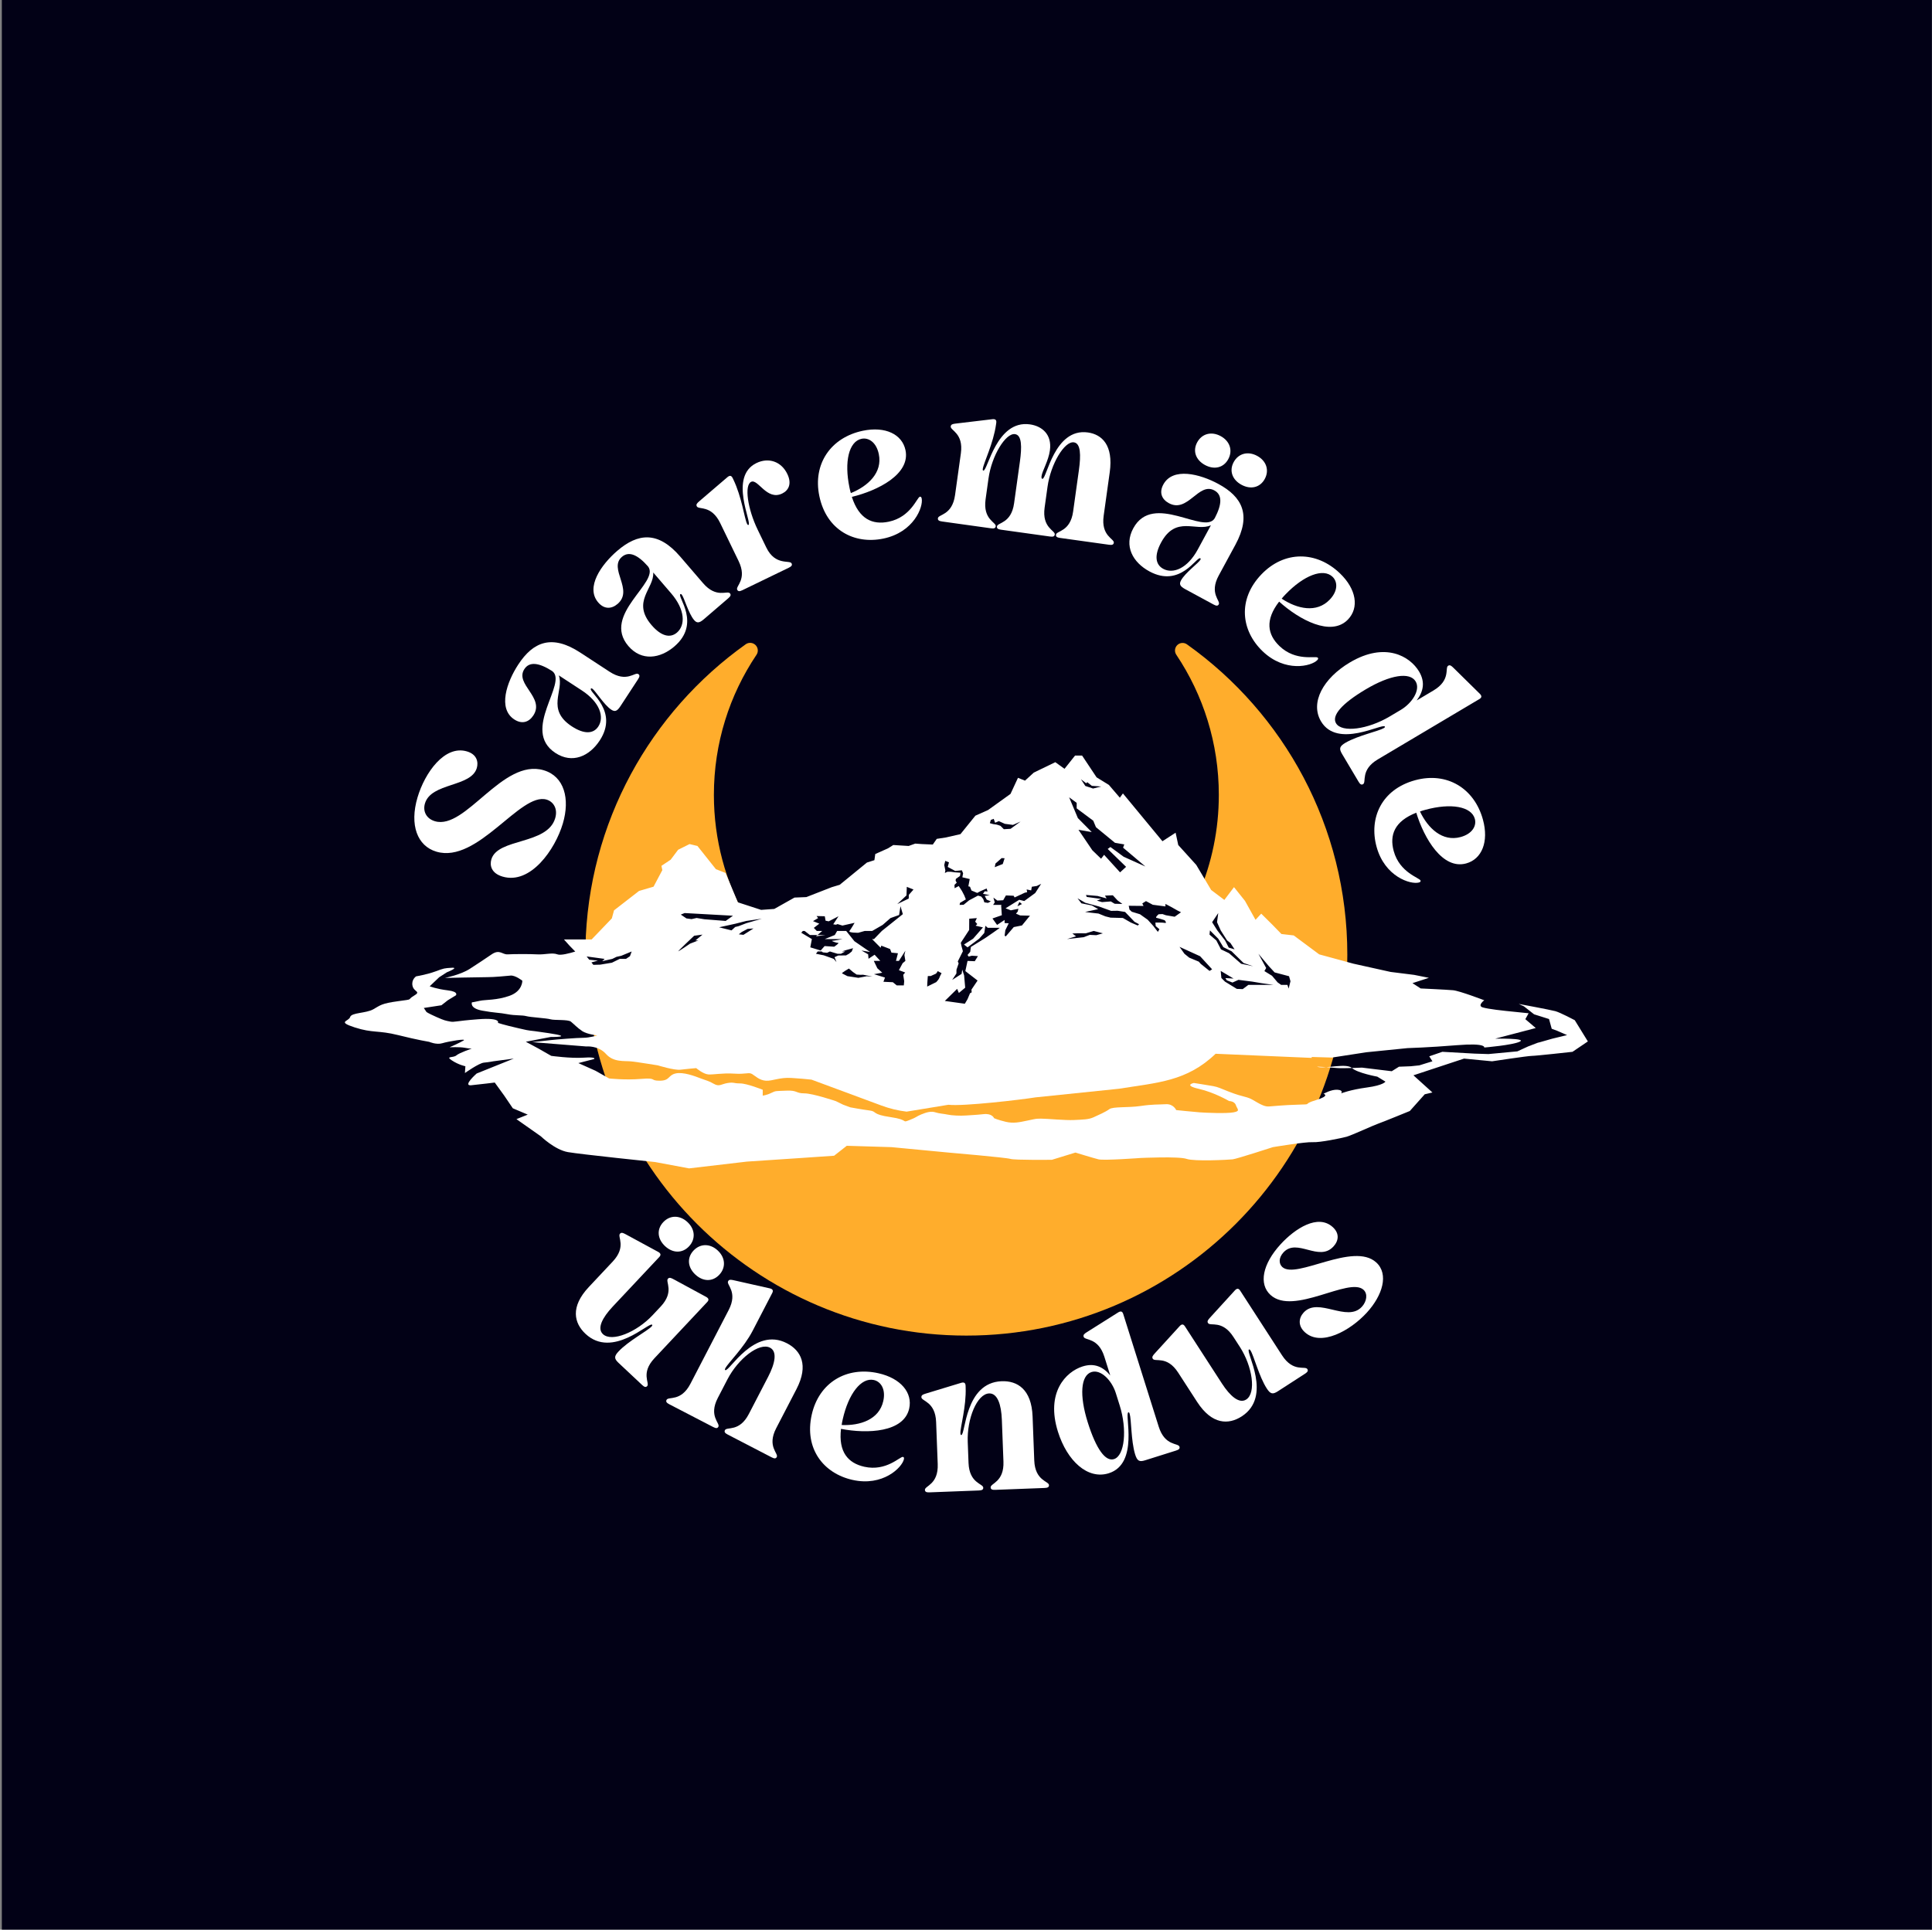 <svg xmlns="http://www.w3.org/2000/svg" xmlns:xlink="http://www.w3.org/1999/xlink" xmlns:serif="http://www.serif.com/" width="100%" height="100%" viewBox="0 0 1001 1000" xml:space="preserve" style="fill-rule:evenodd;clip-rule:evenodd;stroke-linejoin:round;stroke-miterlimit:2;"><rect x="0" y="0" width="1001" height="1000" fill="#808080" stroke="none"/><rect id="saarem&#xE4;ede&#xFC;hendus" x="0.95" y="0" width="1000" height="1000" style="fill:#020116;"></rect><rect id="Saaremae_1" x="152.358" y="146.441" width="696.653" height="696.653" style="fill:none;"></rect><g><path d="M260.381,454.282c14.501,4.291 27.254,-14.038 31.242,-27.518c3.777,-12.765 0.784,-24.423 -9.938,-27.596c-21.344,-6.314 -40.42,31.134 -56.351,26.42c-4.391,-1.299 -6.374,-5.107 -5.165,-9.191c3.233,-10.927 23.909,-8.364 26.87,-18.372c0.906,-3.063 0.095,-7.08 -5.113,-8.62c-11.54,-3.415 -21.798,10.987 -25.605,23.854c-4.23,14.297 -0.118,25.176 9.787,28.107c21.446,6.345 43.49,-31.002 57.073,-26.984c3.472,1.027 5.954,4.65 4.473,9.654c-4.108,13.888 -29.777,10.181 -33.07,21.312c-0.937,3.166 -0.024,7.212 5.797,8.934Z" style="fill:#fff;fill-rule:nonzero;"></path><path d="M316.715,367.781c1.782,1.165 2.962,0.918 4.71,-1.756l9.149,-13.995c0.874,-1.337 1.015,-2.136 0.123,-2.719c-1.782,-1.165 -5.954,4.632 -14.869,-1.195l-15.153,-9.906c-14.798,-9.674 -24.479,-5.569 -32.171,6.198c-5.943,9.092 -10.694,22.781 -2.047,28.434c4.011,2.622 7.604,1.408 9.876,-2.068c6.119,-9.36 -9.775,-16.188 -4.647,-24.032c2.622,-4.011 7.531,-3.347 14.365,0.993c8.502,6.067 -16.354,30.661 1.741,42.49c8.737,5.71 17.591,1.702 22.952,-6.499c9.965,-15.243 -5.779,-25.026 -4.613,-26.809c0.116,-0.178 0.322,-0.298 0.768,-0.007c1.604,1.05 6.072,8.423 9.816,10.871Zm-27.188,-17.774l11.945,7.809c9.359,6.119 11.733,13.777 8.528,18.68c-2.506,3.833 -7.288,4.142 -13.707,-0.053c-13.549,-8.858 -3.889,-18.575 -6.766,-26.436Z" style="fill:#fff;fill-rule:nonzero;"></path><path d="M359.617,321.326c1.389,1.616 2.59,1.707 5.013,-0.376l12.683,-10.896c1.211,-1.041 1.569,-1.768 0.874,-2.577c-1.387,-1.615 -7.008,2.793 -13.948,-5.286l-11.798,-13.732c-11.52,-13.409 -21.962,-12.161 -32.625,-3.001c-8.239,7.08 -16.612,18.906 -9.88,26.742c3.123,3.635 6.912,3.468 10.062,0.762c8.482,-7.287 -4.884,-18.269 2.225,-24.376c3.635,-3.123 8.166,-1.118 13.521,4.952c6.478,8.194 -24.241,24.897 -10.153,41.296c6.801,7.916 16.422,6.531 23.854,0.146c13.813,-11.868 1.414,-25.646 3.03,-27.034c0.161,-0.139 0.392,-0.197 0.739,0.207c1.25,1.454 3.489,9.78 6.403,13.173Zm-21.167,-24.638l9.3,10.825c7.287,8.482 7.435,16.498 2.992,20.315c-3.474,2.984 -8.153,1.95 -13.15,-3.866c-10.549,-12.278 1.433,-18.923 0.858,-27.274Z" style="fill:#fff;fill-rule:nonzero;"></path><path d="M387.808,272.021c-0.191,0.093 -0.429,0.089 -0.754,-0.581c-1.393,-2.876 -2.73,-13.943 -7.094,-22.952l-0.372,-0.767c-0.65,-1.342 -1.506,-1.4 -2.613,-0.509l-14.638,12.533c-1.251,1.08 -1.783,1.692 -1.319,2.65c0.928,1.917 7.49,-0.906 12.132,8.679l9.517,19.649c4.642,9.584 -1.64,12.982 -0.712,14.899c0.465,0.959 1.275,0.921 2.713,0.225l23.961,-11.606c1.438,-0.697 1.97,-1.309 1.506,-2.267c-0.929,-1.917 -8.449,1.37 -13.091,-8.215l-4.457,-9.201c-5.246,-10.831 -7.044,-23.095 -3.402,-24.859c3.547,-1.717 8.115,9.915 16.071,6.061c3.355,-1.625 5.113,-5.079 2.652,-10.16c-3.157,-6.517 -9.751,-8.648 -15.981,-5.631c-14.473,7.01 -2.106,31.077 -4.119,32.052Z" style="fill:#fff;fill-rule:nonzero;"></path><path d="M477.536,258.315c-0.196,-0.938 -0.635,-0.955 -0.947,-0.89c-1.46,0.305 -4.65,10.547 -16.116,12.944c-8.444,1.766 -15.405,-1.348 -19.12,-12.866c13.569,-3.272 30.392,-11.795 27.799,-24.2c-1.722,-8.235 -10.448,-12.503 -22.124,-10.062c-16.47,3.443 -26.022,17.082 -22.513,33.865c3.684,17.617 18.099,25.157 33.214,21.997c15.741,-3.291 20.723,-16.41 19.807,-20.788Zm-36.701,-2.771c-0.3,-0.916 -0.497,-1.855 -0.714,-2.897c-2.79,-13.343 -0.313,-23.871 6.254,-25.244c3.649,-0.763 7.66,1.771 8.946,7.922c2.006,9.59 -5.557,16.611 -14.486,20.219Z" style="fill:#fff;fill-rule:nonzero;"></path><path d="M509.499,243.881c-0.211,-0.03 -0.407,-0.165 -0.304,-0.902c0.441,-3.165 5.483,-13.107 6.865,-23.022l0.118,-0.844c0.206,-1.477 -0.474,-2.002 -1.889,-1.877l-19.135,2.28c-1.641,0.201 -2.424,0.414 -2.571,1.469c-0.294,2.11 6.729,3.411 5.259,13.959l-3.014,21.623c-1.471,10.548 -8.582,9.879 -8.876,11.989c-0.147,1.054 0.547,1.473 2.129,1.694l25.315,3.529c1.582,0.221 2.364,0.007 2.512,-1.047c0.294,-2.11 -6.729,-3.411 -5.259,-13.959l1.5,-10.759c1.661,-11.919 8.896,-23.707 13.748,-23.03c3.586,0.5 3.592,6.63 2.519,14.33l-3,21.517c-1.471,10.548 -8.582,9.879 -8.875,11.988c-0.148,1.056 0.546,1.475 2.129,1.696l25.314,3.529c1.583,0.22 2.365,0.007 2.512,-1.049c0.294,-2.109 -6.729,-3.411 -5.258,-13.959l1.5,-10.758c1.661,-11.919 8.79,-23.721 13.642,-23.044c3.587,0.499 3.697,6.644 2.624,14.344l-2.999,21.517c-1.471,10.548 -8.582,9.879 -8.876,11.989c-0.147,1.055 0.547,1.474 2.129,1.695l25.315,3.528c1.582,0.221 2.365,0.008 2.512,-1.047c0.294,-2.11 -6.729,-3.412 -5.259,-13.959l3.147,-22.572c1.955,-14.029 -4.043,-19.596 -11.321,-20.611c-17.509,-2.441 -21.349,24.336 -23.564,24.027c-0.211,-0.03 -0.618,-0.194 -0.457,-1.354c0.397,-2.847 3.573,-7.889 4.338,-13.374c1.176,-8.438 -4.26,-12.637 -10.377,-13.49c-17.405,-2.426 -21.878,24.262 -24.093,23.954Z" style="fill:#fff;fill-rule:nonzero;"></path><path d="M620.28,229.225c-2.435,4.495 -0.731,9.173 4.044,11.761c4.775,2.588 9.625,1.462 12.061,-3.033c2.435,-4.494 0.833,-9.36 -3.943,-11.948c-4.775,-2.588 -9.727,-1.274 -12.162,3.22Zm18.914,10.251c-2.436,4.494 -0.732,9.173 4.044,11.76c4.775,2.588 9.625,1.461 12.06,-3.033c2.436,-4.494 0.833,-9.36 -3.942,-11.948c-4.775,-2.588 -9.726,-1.274 -12.162,3.221Zm-27.278,61.287c-1.015,1.873 -0.672,3.027 2.137,4.55l14.7,7.966c1.404,0.762 2.212,0.836 2.72,-0.101c1.014,-1.873 -5.107,-5.553 -0.033,-14.916l8.627,-15.917c8.423,-15.544 3.536,-24.854 -8.824,-31.552c-9.55,-5.176 -23.584,-8.784 -28.506,0.298c-2.284,4.214 -0.778,7.694 2.874,9.673c9.831,5.328 15.328,-11.074 23.568,-6.608c4.213,2.283 3.955,7.231 0.192,14.397c-5.347,8.973 -31.902,-13.775 -42.203,5.232c-4.972,9.175 -0.25,17.671 8.365,22.339c16.011,8.677 24.466,-7.818 26.338,-6.803c0.187,0.102 0.324,0.296 0.071,0.765c-0.914,1.685 -7.895,6.744 -10.026,10.677Zm15.476,-28.558l-6.799,12.547c-5.328,9.831 -12.766,12.826 -17.916,10.035c-4.026,-2.182 -4.727,-6.923 -1.074,-13.664c7.713,-14.232 18.192,-5.404 25.789,-8.918Z" style="fill:#fff;fill-rule:nonzero;"></path><path d="M682.518,342.094c0.663,-0.692 0.429,-1.064 0.198,-1.285c-1.076,-1.032 -11.328,2.124 -19.786,-5.982c-6.228,-5.969 -7.593,-13.472 -0.188,-23.044c10.367,9.345 26.904,18.409 35.673,9.259c5.821,-6.074 4.412,-15.685 -4.199,-23.938c-12.148,-11.643 -28.798,-11.817 -40.662,0.563c-12.453,12.994 -10.529,29.147 0.62,39.832c11.61,11.127 25.249,7.824 28.344,4.595Zm-18.453,-31.846c0.586,-0.766 1.249,-1.458 1.986,-2.227c9.432,-9.841 19.518,-13.746 24.362,-9.104c2.691,2.579 2.867,7.321 -1.48,11.857c-6.78,7.074 -16.846,4.802 -24.868,-0.526Z" style="fill:#fff;fill-rule:nonzero;"></path><path d="M697.194,384.87c-3.205,1.904 -3.502,3.072 -1.87,5.818l8.54,14.375c0.817,1.373 1.472,1.851 2.387,1.307c1.832,-1.088 -1.539,-7.385 7.617,-12.825l52.646,-31.278c1.282,-0.762 1.267,-1.621 0.285,-2.648l-13.731,-13.52c-1.182,-1.156 -1.838,-1.633 -2.753,-1.089c-1.831,1.087 1.539,7.385 -7.617,12.825l-8.698,5.168c3.399,-4.497 4.57,-9.405 1.252,-14.99c-4.678,-7.874 -17.558,-15.583 -35.869,-4.703c-13.734,8.16 -20.747,20.75 -14.927,30.547c8.486,14.283 31.905,0.74 33.048,2.663c0.108,0.183 0.126,0.42 -0.515,0.801c-2.747,1.633 -13.332,3.833 -19.795,7.549Zm-4.979,-10.048c-2.339,-3.937 2.801,-10.089 15.436,-17.596c12.635,-7.506 22.834,-9.106 25.825,-4.07c2.611,4.395 -1.857,11.261 -7.716,14.742l-5.769,3.427c-11.261,6.691 -24.784,8.532 -27.776,3.497Z" style="fill:#fff;fill-rule:nonzero;"></path><path d="M735.17,457.348c0.925,-0.252 0.916,-0.691 0.831,-0.999c-0.393,-1.438 -10.808,-4.003 -13.896,-15.304c-2.273,-8.321 0.414,-15.458 11.686,-19.862c4.088,13.345 13.612,29.622 25.838,26.282c8.116,-2.217 11.848,-11.186 8.705,-22.692c-4.435,-16.232 -18.627,-24.94 -35.167,-20.422c-17.362,4.744 -24.015,19.589 -19.946,34.485c4.238,15.512 17.635,19.691 21.949,18.512Zm0.545,-36.801c0.896,-0.356 1.821,-0.608 2.849,-0.889c13.149,-3.592 23.808,-1.757 25.575,4.715c0.983,3.596 -1.304,7.753 -7.365,9.409c-9.451,2.582 -16.918,-4.541 -21.059,-13.235Z" style="fill:#fff;fill-rule:nonzero;"></path></g><g><path d="M343.634,633.373c-3.498,3.727 -3.04,8.685 0.92,12.402c3.96,3.718 8.937,3.862 12.436,0.134c3.498,-3.727 3.186,-8.841 -0.775,-12.558c-3.96,-3.717 -9.083,-3.705 -12.581,0.022Zm15.685,14.722c-3.498,3.728 -3.04,8.686 0.92,12.403c3.961,3.717 8.938,3.861 12.436,0.134c3.499,-3.728 3.186,-8.841 -0.774,-12.559c-3.96,-3.717 -9.083,-3.705 -12.582,0.022Zm-21.461,38.427c0.156,0.146 0.238,0.37 -0.272,0.913c-2.187,2.33 -12.042,7.539 -17.071,12.897c-2.405,2.562 -2.367,3.767 -0.037,5.953l12.191,11.443c1.165,1.093 1.927,1.37 2.656,0.594c1.457,-1.553 -3.527,-6.669 3.762,-14.434l27.331,-29.12c1.02,-1.087 0.768,-1.908 -0.46,-2.622l-16.942,-9.183c-1.456,-0.782 -2.218,-1.06 -2.947,-0.283c-1.458,1.553 3.526,6.669 -3.762,14.434l-4.227,4.504c-8.236,8.775 -21.103,14.079 -25.684,9.779c-3.184,-2.988 -0.272,-8.58 5.049,-14.249l24.124,-25.702c1.02,-1.088 0.768,-1.909 -0.46,-2.623l-16.941,-9.182c-1.457,-0.783 -2.219,-1.06 -2.948,-0.284c-1.457,1.553 3.527,6.669 -3.762,14.434l-12.39,13.201c-9.693,10.328 -7.62,18.701 -1.718,24.24c13.977,13.119 32.878,-6.24 34.508,-4.71Z" style="fill:#fff;"></path><path d="M375.789,710.04c-0.19,-0.098 -0.33,-0.291 0.014,-0.952c1.471,-2.837 9.539,-10.529 14.148,-19.416l10.149,-19.57c0.686,-1.324 0.221,-2.045 -1.156,-2.398l-18.799,-4.232c-1.614,-0.357 -2.424,-0.417 -2.914,0.529c-0.981,1.89 5.207,5.459 0.304,14.913l-19.808,38.194c-4.904,9.454 -11.385,6.453 -12.365,8.344c-0.491,0.945 0.024,1.572 1.442,2.307l22.69,11.768c1.418,0.735 2.227,0.795 2.717,-0.151c0.981,-1.891 -5.206,-5.459 -0.303,-14.913l5.001,-9.643c5.54,-10.683 16.48,-19.286 22.058,-16.393c3.876,2.01 2.594,8.183 -0.985,15.085l-10.003,19.286c-4.902,9.454 -11.383,6.453 -12.364,8.344c-0.491,0.945 0.024,1.571 1.442,2.307l22.689,11.767c1.419,0.736 2.228,0.795 2.718,-0.15c0.981,-1.891 -5.207,-5.46 -0.303,-14.914l10.492,-20.231c6.521,-12.574 2.249,-20.068 -4.935,-23.794c-17.018,-8.825 -29.944,14.942 -31.929,13.913Z" style="fill:#fff;"></path><path d="M468.332,756.223c0.21,-0.935 -0.182,-1.132 -0.494,-1.202c-1.455,-0.327 -8.6,7.673 -20.03,5.105c-8.417,-1.89 -13.463,-7.609 -12.072,-19.63c13.705,2.642 32.547,1.854 35.325,-10.511c1.844,-8.209 -4.33,-15.709 -15.967,-18.323c-16.418,-3.688 -30.761,4.768 -34.52,21.498c-3.945,17.56 6.052,30.394 21.119,33.779c15.69,3.525 25.658,-6.352 26.639,-10.716Zm-32.256,-17.725c0.106,-0.959 0.316,-1.893 0.549,-2.933c2.988,-13.3 9.604,-21.856 16.15,-20.385c3.637,0.817 6.238,4.785 4.861,10.916c-2.148,9.559 -11.939,12.817 -21.56,12.402Z" style="fill:#fff;"></path><path d="M498.061,743.671c-0.213,0.009 -0.43,-0.089 -0.458,-0.834c-0.122,-3.193 3.095,-13.867 2.714,-23.87l-0.032,-0.851c-0.057,-1.49 -0.818,-1.888 -2.19,-1.516l-18.437,5.605c-1.58,0.487 -2.312,0.834 -2.272,1.898c0.081,2.129 7.223,2.177 7.629,12.818l0.831,21.817c0.405,10.642 -6.713,11.232 -6.632,13.361c0.04,1.064 0.798,1.355 2.394,1.294l25.541,-0.973c1.596,-0.06 2.329,-0.408 2.288,-1.472c-0.081,-2.128 -7.223,-2.176 -7.628,-12.819l-0.413,-10.854c-0.459,-12.026 4.805,-24.908 11.084,-25.148c4.364,-0.166 6.297,5.835 6.593,13.604l0.827,21.709c0.406,10.643 -6.713,11.233 -6.631,13.362c0.04,1.064 0.797,1.355 2.393,1.294l25.541,-0.973c1.597,-0.06 2.33,-0.408 2.289,-1.472c-0.081,-2.129 -7.223,-2.176 -7.628,-12.819l-0.868,-22.774c-0.539,-14.153 -7.954,-18.56 -16.042,-18.252c-19.156,0.729 -18.659,27.78 -20.893,27.865Z" style="fill:#fff;"></path><path d="M588.093,753.622c1.119,3.555 2.188,4.112 5.235,3.152l15.948,-5.022c1.524,-0.48 2.139,-1.009 1.819,-2.025c-0.64,-2.031 -7.541,-0.193 -10.741,-10.351l-18.394,-58.407c-0.448,-1.423 -1.287,-1.605 -2.512,-0.885l-16.305,10.271c-1.395,0.887 -2.01,1.415 -1.691,2.431c0.64,2.032 7.542,0.193 10.741,10.351l3.039,9.65c-3.598,-4.338 -8.108,-6.602 -14.305,-4.651c-8.736,2.752 -19.188,13.524 -12.79,33.84c4.799,15.237 15.449,24.947 26.318,21.523c15.847,-4.99 8.026,-30.887 10.159,-31.559c0.203,-0.064 0.438,-0.026 0.662,0.684c0.96,3.048 0.679,13.856 2.817,20.998Zm-10.922,2.546c-4.368,1.376 -9.179,-5.036 -13.593,-19.054c-4.415,-14.018 -3.637,-24.312 1.949,-26.072c4.876,-1.536 10.537,4.386 12.585,10.887l2.015,6.4c3.935,12.494 2.631,26.08 -2.956,27.839Z" style="fill:#fff;"></path><path d="M647.082,699.386c0.179,-0.116 0.415,-0.142 0.821,0.484c1.735,2.682 4.423,13.501 8.416,19.67c1.909,2.951 3.087,3.203 5.77,1.468l14.037,-9.084c1.341,-0.869 1.793,-1.542 1.215,-2.436c-1.158,-1.788 -7.321,1.82 -13.107,-7.12l-21.698,-33.529c-0.81,-1.252 -1.667,-1.204 -2.656,-0.184l-12.985,14.238c-1.109,1.226 -1.562,1.899 -0.983,2.793c1.157,1.788 7.321,-1.82 13.107,7.121l3.356,5.186c6.538,10.103 8.595,23.867 3.32,27.281c-3.666,2.372 -8.395,-1.799 -12.619,-8.326l-19.151,-29.594c-0.81,-1.252 -1.667,-1.204 -2.656,-0.184l-12.985,14.238c-1.11,1.226 -1.562,1.899 -0.983,2.793c1.157,1.788 7.321,-1.82 13.107,7.121l9.836,15.199c7.695,11.892 16.321,11.891 23.116,7.494c16.094,-10.414 1.845,-33.414 3.722,-34.629Z" style="fill:#fff;"></path><path d="M676.064,690.409c8.327,7.621 23.486,-0.739 32.114,-10.167c8.196,-8.956 11.477,-19.956 4.878,-25.996c-11.863,-10.856 -41.515,8.925 -48.665,2.382c-1.807,-1.653 -2.019,-4.735 0.57,-7.563c7.046,-7.699 18.394,5.14 25.943,-3.109c2.804,-3.064 3.089,-6.846 -0.368,-10.009c-7.699,-7.046 -19.638,0.795 -27.044,8.887c-9.419,10.292 -11.373,20.63 -5.245,26.238c11.942,10.928 40.736,-9.494 48.2,-2.663c2.357,2.157 1.627,6.109 -0.817,8.78c-7.693,8.406 -22.621,-5.254 -30.17,2.995c-2.66,2.907 -3.01,6.917 0.604,10.225Z" style="fill:#fff;"></path></g><path d="M390.573,482.55c23.275,36.205 63.913,60.207 110.112,60.207c72.195,0 130.808,-58.613 130.808,-130.808c0,-26.844 -8.103,-51.81 -21.996,-72.584c-1.094,-1.557 -0.912,-3.676 0.434,-5.022c1.346,-1.347 3.465,-1.531 5.022,-0.437c50.302,35.752 83.118,94.505 83.118,160.862c-0,108.94 -88.446,197.386 -197.386,197.386c-108.94,-0 -197.385,-88.446 -197.385,-197.386c0,-1.293 0.013,-2.582 0.038,-3.869l0.715,8.082l2.292,5.892l20.153,-7.419l1.928,-4.939l-25.088,-1.616c1.248,-64.769 33.757,-121.938 83.051,-157.034c1.578,-1.105 3.722,-0.918 5.084,0.445c1.362,1.362 1.548,3.507 0.441,5.083c-13.933,20.746 -22.037,45.712 -22.037,72.556c0,23.276 6.093,45.14 16.769,64.083l-7.225,-2.445l-23.746,-1.666l-4.195,1.419l2.653,3.145l-6.353,19.014l42.064,-10.687l0.729,-2.262Zm-2.231,-3.596c0.067,0.111 0.134,0.224 0.201,0.335l-0.117,-0.09l-0.084,-0.245Zm221.442,18.99l10.294,17.757l53.527,4.374l-1.03,-18.548l-39.888,-30.604l-22.389,16.213l-0.514,10.808Z" style="fill:#ffad2c;"></path><path d="M298.051,493.132c-2.029,-1.997 -3.981,-4.09 -5.85,-6.274l14.333,0l10.465,-10.909l1.137,-4.17l12.967,-10.059l7.508,-2.208l4.55,-8.586l-0.456,-2.208l4.778,-3.189l3.868,-5.151l5.914,-2.944l4.095,0.981l9.555,12.02l5.005,1.963l6.37,15.21l12.057,3.925l6.825,-0.49l10.465,-5.888l6.142,-0.246l13.195,-5.151l4.095,-1.227l14.105,-11.53l3.868,-1.226l0.454,-3.19l6.598,-2.943l2.73,-1.717l7.962,0.49l3.412,-1.227l3.484,0.246l5.616,0.245l2.048,-2.944l4.777,-0.735l7.508,-1.718l7.735,-9.567l6.597,-2.944l11.602,-8.341l3.868,-8.34l3.639,1.471l4.55,-4.17l11.148,-5.397l4.777,3.435l5.46,-6.87l3.64,0l7.508,11.285l6.369,3.925l5.688,6.624l1.592,-2.208l20.475,24.777l6.825,-4.416l1.365,6.379l9.327,10.303l7.735,13.001l6.825,5.153l5.005,-6.624l5.687,7.114l5.46,9.813l2.957,-3.189l5.688,5.642l4.777,4.906l6.37,0.736l13.195,9.813l17.665,4.811l19.305,4.286l12.206,1.53l7.665,1.531l-8.517,2.755l4.259,2.755c0,0 13.342,0.613 16.749,0.919c3.406,0.306 16.181,5.204 16.181,5.204c-0,-0 -3.69,2.754 -0.852,3.673c2.839,0.918 11.924,1.836 11.924,1.836l11.923,1.225l-1.704,3.061l5.394,4.592l-21.007,5.51c-0,0 16.465,-0.306 12.774,1.531c-3.69,1.837 -18.452,3.061 -18.452,3.061c-0,0 1.135,-2.449 -13.91,-1.224c-15.046,1.224 -25.833,1.53 -25.833,1.53l-21.291,2.143l-17.885,2.755l-10.504,-0.306l-0.05,-0.009l0.164,0.49l-49.869,-2.144c-15.009,14.408 -30.176,14.914 -50.049,18.129l-43.231,4.467c-7.531,1.218 -37.603,4.743 -45.17,3.836l-21.666,3.561c-4.428,-0.531 -8.789,-1.587 -13.003,-3.148l-36.258,-13.435c-3.055,-0.355 -6.443,-0.611 -10.348,-0.866c-6.246,-0.408 -9.842,1.632 -13.248,1.428c-3.407,-0.204 -5.489,-2.449 -7.192,-3.469c-1.703,-1.021 -3.217,0.204 -9.273,-0.204c-6.057,-0.408 -10.788,0.612 -13.437,0.408c-2.65,-0.204 -6.246,-3.265 -6.246,-3.265c-0,-0 -4.92,0.408 -8.138,0.816c-3.218,0.408 -11.734,-2.245 -11.734,-2.245c0,0 -10.03,-1.633 -13.626,-2.041c-3.596,-0.408 -9.273,0.612 -13.248,-3.877c-3.974,-4.49 -10.22,-3.878 -10.22,-3.878l-28.009,-2.244c-0,-0 5.677,-0.612 9.273,-1.021c3.596,-0.408 14.005,-1.224 17.222,-1.224c3.218,-0 7.192,-1.225 7.192,-1.225c0,0 -5.299,-0.612 -7.759,-2.245c-2.461,-1.632 -4.353,-3.673 -5.867,-4.897c-1.514,-1.225 -8.517,-0.613 -10.598,-1.225c-2.082,-0.612 -10.22,-1.02 -12.491,-1.633c-2.271,-0.612 -5.678,-0.204 -9.842,-1.02c-4.163,-0.816 -6.434,-0.612 -13.058,-1.837c-6.624,-1.224 -5.299,-4.286 -5.299,-4.286c-0,0 1.513,-0.204 4.164,-0.816c2.649,-0.612 8.894,-0.204 15.518,-2.653c6.624,-2.449 6.435,-7.755 6.435,-7.755c-0,-0 -3.596,-2.857 -6.056,-2.653c-2.46,0.204 -8.138,0.816 -12.112,0.816c-3.975,0 -21.954,0.408 -21.954,0.408c-0,0 8.138,-1.632 12.869,-4.694c4.732,-3.061 7.192,-4.693 11.355,-7.528c4.164,-2.835 5.489,0.182 8.328,-0c2.839,-0.182 11.355,-0.226 15.329,-0c3.975,0.226 7.76,-1.042 10.409,-0c1.684,0.662 6.194,-0.515 9.259,-1.461Zm9.382,6.885l3.539,-0.097l6.083,-1.014l4.013,-1.973l3.261,-0l2.069,-1.408l0.878,-2.434l-5.393,2.231l-2.445,0.541l-2.195,1.07l-5.205,1.162l1.254,-1.162l-8.905,-1.205l-0.432,-0.044l1.341,1.671l4.484,0.469l-3.353,0.939l1.006,1.254Zm361.181,8.501l-0.736,-2.601l-7.478,-1.978l-2.963,-3.195l-5.432,-6.467l4.021,7.38l-0.917,1.598l3.951,2.434l2.892,3.423l1.835,1.293l3.236,0l0.64,1.913l0.951,-3.8Zm-105.262,-103.153l-0.583,0.557l-2.719,-2.093l2.266,3.49l4.014,1.326l4.208,-1.047l-4.855,-0.349l-2.331,-1.884Zm47.781,85.33l2.54,3.582l2.484,2.016l4.966,2.069l1.016,1.157l4.54,3.652l1.34,-0.83l-6.218,-6.778l-10.668,-4.868Zm15.757,-8.531l-0.211,2.191l3.527,3.019l2.399,4.621l4.161,1.978l6.279,5.478l6.209,1.293l-4.939,-1.674l-6.208,-6.081l-4.268,-2.135l-2.646,-4.382l-4.303,-4.308Zm-113.517,-57.252l-0.518,1.675c-0,-0 1.877,0.628 2.719,0.628c0.842,0 2.784,0.768 2.784,0.768l1.748,1.745l3.496,-0.209l5.179,-3.77l-3.949,1.745l-4.209,-0.558l-3.107,-1.396l-1.942,0.837l-0.712,-2.024l-1.489,0.559Zm-11.202,51.2l-0.038,5.83l-4.324,6.633l0.335,1.649l0.746,2.734l-2.647,5.307l0.447,1.005l-1.119,3.256l-0.037,1.97l-2.199,3.337l4.884,-3.136l0.335,-2.211l0.97,3.015l0.559,6.353l-3.281,2.734l-0.895,-2.131l-6.375,6.271l10.365,1.448l1.402,-2.372l1.282,-3.056l0.858,-0.482l-0.112,-1.407l3.169,-4.704l-6.339,-4.905l1.142,-5.267l3.743,0.161l1.64,-2.653l-3.169,-0.202l-1.64,0.443l-0.574,-0.844l1.394,-1.609l0.335,-2.532l7.457,-4.624c-0,-0 7.813,-5.307 7.467,-5.307l-6.2,0l-1.192,-1.045l-0.597,3.739l-2.647,2.962l-6.017,4.476l-1.85,-1.448l4.735,-3.028l5.108,-5.857l-3.803,-0.884l0.858,-0.845l-1.082,-1.246l0.858,-1.849l-3.952,0.321Zm13.232,-26.703l4.151,-1.648l0.947,-2.984l-1.53,-0.079l-3.204,2.827l-0.364,1.884Zm115.79,23.772l-3.174,4.741l2.68,4.242l4.022,5.21l1.905,3.708l3.033,0.913l-2.187,-3.323l-1.693,-1.298l-3.316,-5.21l-1.905,-4.242l0.635,-4.741Zm1.274,29.99l0.339,3.651l1.862,1.887l6.152,3.773l3.048,0.122l2.935,-2.199l12.98,0c-0,0 -5.136,-0.722 -6.321,-0.905c-1.185,-0.183 -4.684,-0.791 -4.684,-0.791l-7.111,-0.913l-3.104,1.399l-2.935,-1.156l-0.734,-1.156l4.233,0.243l-6.66,-3.955Zm-259.885,-22.614l6.435,1.607l1.896,-1.753l1.761,-0.438l3.995,-1.533l8.06,-2.337l-8.06,1.168l-5.756,1.461l-8.331,1.825Zm-19.843,-6.572l2.912,1.971l2.641,0.366l2.642,-0.584l3.996,0.657l11.039,0.876l3.793,-2.702l-25.059,-1.388l-1.964,0.804Zm11.242,10.37l-4.334,0.584c-0,-0 -9.008,8.472 -8.127,8.034c0.881,-0.439 6.027,-3.944 6.027,-3.944l4.267,-1.655l-1.49,0l3.657,-3.019Zm125.762,-38.221l-0.518,2.165l0.582,2.792l-0.259,1.326l1.295,-0.628l1.813,0l2.007,0.279l2.978,0.21l-0.259,1.675l-2.137,1.536l-0.129,0.907l0.583,1.048l-1.166,1.116l0.065,1.746l2.137,-1.117l1.682,2.583l1.166,2.234l0.842,2.094l-3.043,1.815l-0.194,1.048l2.071,-0.07l2.849,-2.304l4.597,-2.443l1.683,0.488l1.036,1.257l0.582,1.745l1.878,0.279l1.489,-0.768l-2.137,-0.907l-1.035,-1.955l2.654,-0.349l-3.561,-0.698l0.907,-1.327l1.488,0.07l-0.518,-1.535l-3.172,1.396l-1.683,0.907l-2.978,-1.256l-0.777,-1.955l-0.842,-0.21l0.713,-3.769l-3.82,-0.908l0.388,-2.094l-0.647,-1.536l-3.432,0.349l-3.884,-2.094l0.647,-2.374l-1.941,-0.768Zm-49.908,55.81c0,-0 -4.013,2.294 -3.532,2.51c0.482,0.216 2.769,1.428 2.769,1.428l5.659,0.866l4.335,-0.823l2.93,0.13l-4.856,-0.908l-1.284,0.043l-2.008,-0.13l-1.876,-1.298l-2.137,-1.818Zm87.316,-32.305l2.348,-1.125l-1.342,-1.086l-1.006,2.211Zm-103.588,14.92l-3.941,0l-2.743,-2.111l-0.914,0l-0.813,0.944l5.486,3.278l-0.812,4.281l5.384,1.643l2.032,-2.3l4.977,0.329c0,-0 2.946,-1.972 2.032,-1.972c-0.914,-0 -3.962,-1.095 -3.047,-1.095c0.914,-0 5.384,-0.886 5.384,-0.886l-9.245,-0l5.181,-2.111l1.219,-2.111l4.673,0l4.267,5.326l8.127,5.587l-4.47,-0.767l3.454,1.972l0.203,2.301l3.15,-2.081l2.946,3.197l-3.353,0l1.829,3.813l2.539,2.301l-4.266,0.767l5.689,1.753l-0.813,2.19l4.876,0.22l2.032,1.643l3.657,-0l0.203,-2.191l-0.508,-3.287l1.016,-1.205l-3.25,-1.204l1.93,-3.615l1.422,-1.185l-0.508,-3.088l0.508,-2.191l-3.352,5.279l-1.524,0l1.016,-3.964l-3.353,-0.329l-0.711,-1.862l-4.571,-1.753l-0.305,1.096l-4.47,-4.501l1.016,-0l4.064,-4.222l10.87,-8.696l-1.22,-4.113l-0.711,4.551l-4.47,1.601l-4.063,3.548l-5.385,3.109l-3.86,0l-3.352,0.944c-0,0 -5.385,0.084 -4.572,-0.944c0.813,-1.027 2.641,-4.204 2.641,-4.204l-6.298,1.424l-2.54,-0.767l-0.813,0.329l-1.422,-0.219l2.743,-4.163l-5.079,2.629l-1.626,-0.329l-0.406,-2.3l-4.267,-0.11l0.813,1.053l-2.641,1.576l3.25,1.315l-2.844,2.191l1.524,1.575l2.844,0l-2.459,2.111l4.186,0l-4.978,0.68l0.792,-0.68Zm145.425,-13.404l-6.785,1.452l2.486,0.335l4.454,0.502l3.573,1.452l2.694,0.671l6.37,0.167l4.092,2.346l3.625,1.563l0.674,-0.67l-2.383,-1.284l-4.868,-5.082l-3.833,-0.615l-3.418,0.056l-6.319,-2.29l-7.044,-1.898l-4.039,-2.346l2.02,2.625l5.438,1.117l3.263,1.899Zm-146.23,23.122l4.013,0.797l5.218,1.859l1.405,1.657l-1.004,-2.543l1.907,-0.866l4.064,-0.053l1.504,-0.851l1.455,-1.186l0.652,-1.696l-3.361,0.92l-2.458,0.776l1.756,-0l-2.207,1.186l-1.806,0l-3.913,-1.186l-1.456,0.684l-2.157,-0.216l-0.652,-0.468l-2.057,-0l-0.903,1.186Zm139.901,-30.476l0.399,1.035l7.514,1.034l-2.238,0.862l2.638,0.776l4.557,-0.345l1.999,1.207l3.996,0.086l-2.477,-1.81l-2.479,-2.673l-4.077,0.173l0.88,1.465l-4.717,-1.293l-5.995,-0.517Zm-179.884,20.399l2.408,0.271l5.218,-3.3l-3.061,0.216l-3.06,1.623l-1.505,1.19Zm97.937,21.663l-0.268,3.693l-0.054,1.731l4.683,-2.308c0,-0 1.391,-1.433 1.632,-2.231c0.241,-0.799 1.143,-2.402 1.143,-2.402l-1.999,-1.08c-0,0 -0.589,1.241 -1.151,1.442c-0.562,0.203 -2.408,1.097 -2.408,1.097l-0.99,-0l-0.588,0.058Zm104.49,-34.476l1.199,1.121l4.237,1.293l3.997,2.844l2.877,3.19l2.399,3.103l0.8,-1.379l-1.919,-1.638l-0.16,-1.81c-0,0 3.517,-0.086 4.876,0.172c1.359,0.259 -0.079,-1.379 -0.079,-1.379c-0,0 -3.118,-1.034 -4.158,-1.207c-1.039,-0.172 1.04,-1.896 1.04,-1.896l1.998,-0.087l1.759,0.604l4.556,0.776l3.278,-2.327l-1.759,-0.863l-3.357,-1.896l-2.958,-1.552l-0,1.293l-6.555,-0.862l-3.518,-1.896l-1.918,1.207l0.639,1.293l-7.674,-0.086l0.4,1.982Zm-66.329,-2.424l-0.148,0.355l0.335,4.985l-4.847,1.689l2.387,3.336l3.901,-2.572l-0,1.608l2.139,0.12l-1.753,3.578l-0.386,2.895l0.647,0.282l4.101,-4.785l4.25,-0.844l4.139,-5.066l-5.071,-0.121l-2.162,-0.924l0.895,-1.086l0.335,-1.447l-3.914,0.804l-2.722,-1.045l7.084,-4.422l2.61,0.643l5.667,-4.141l3.094,-4.784l-2.274,1.125l-2.573,0.402l-0.335,1.89l-2.349,-0.483l0.261,1.408l-1.231,0.281l-5.256,2.452l-0.522,-0.884l-3.99,-0.161l-1.417,2.493l-3.02,0.16l-2.05,-1.527l0.705,2.492l-0.854,1.294l4.324,-0Zm-53.983,-0.429l5.938,-2.863l0.043,-1.916l2.427,-2.758l-3.467,-1.402l-0.174,4.44l-4.767,4.499Zm93.811,15.12l-3.094,0.121l1.901,1.464l-4.66,1.431l8.575,-0.965l3.206,-1.206l3.393,0.16l3.393,-0.965l-4.735,-1.246l-4.139,1.246l-3.84,-0.04Zm-4.764,-70.451l4.528,10.775l7.182,7.24l-6.87,-1.178l7.182,10.607l4.528,4.377l1.562,-2.02l8.275,9.091l3.123,-2.862l-9.525,-9.26l1.406,-1.01l6.869,5.051l11.242,5.051l-11.554,-9.766l0.624,-1.683l-4.84,-0.842l-9.836,-8.082l-1.405,-3.367l-8.588,-6.398l0,-2.862l-3.903,-2.862Z" style="fill:#fff;"></path><path d="M266.167,548.602l-19.198,7.726c-0,0 -7.492,6.556 -2.809,6.088c4.682,-0.468 12.174,-1.405 12.174,-1.405l4.917,6.79l4.448,6.556l7.726,3.277l-5.853,2.342l12.643,8.896c0,0 7.258,7.025 14.048,8.195c6.79,1.171 45.187,5.151 45.187,5.151l17.56,3.278l29.969,-3.512l28.095,-1.873l17.092,-1.171l6.556,-5.151l23.178,0.703l29.501,2.809c-0,0 29.968,2.576 32.076,3.278c2.106,0.702 21.54,0.468 21.54,0.468l12.174,-3.746c0,0 9.131,2.81 11.941,3.512c2.809,0.703 21.774,-0.702 21.774,-0.702c-0,0 19.901,-0.937 23.881,0.468c3.98,1.405 21.774,0.468 23.882,0.234c2.107,-0.234 20.837,-6.321 20.837,-6.321c-0,-0 16.857,-2.81 20.603,-2.575c3.746,0.234 14.985,-2.108 17.56,-2.81c2.575,-0.702 14.282,-6.087 16.389,-6.79c2.108,-0.702 16.389,-6.555 16.389,-6.555l7.727,-8.663l3.98,-0.937l-9.833,-8.897l26.222,-8.663l14.516,1.405c-0,0 18.496,-2.809 20.603,-2.809c2.108,-0 21.072,-2.108 21.072,-2.108l7.961,-5.384l-6.79,-11.005c-0,0 -7.492,-3.98 -10.068,-4.683c-2.575,-0.701 -18.964,-3.746 -18.964,-3.746l2.719,1.266l5.241,4.12l13.346,4.214l-5.603,-1.77l1.388,5.048l2.576,0.936l5.385,2.341l-7.726,1.874l-6.556,1.872l-3.044,0.703l2.189,-0.505l-4.998,1.91l-5.62,2.575l-14.984,1.405l-7.258,-0.234l-16.623,-0.937l-6.79,2.342l1.639,2.575l-6.79,2.107l-4.448,0.468l-6.088,0.234l-3.746,2.342l-15.452,-1.873c-0,-0 -9.366,0.468 -12.643,0.234c-3.278,-0.234 -13.58,-1.171 -9.599,-0.468c3.98,0.702 14.206,-2.16 17.053,0.442c2.848,2.601 13.149,4.475 13.149,4.475l4.214,2.575c0,-0 -0.936,1.873 -9.599,3.044c-8.662,1.17 -13.345,3.043 -13.345,3.043c-0,0 1.404,-1.639 -1.873,-1.873c-3.278,-0.234 -7.258,2.108 -7.258,2.108c-0,-0 3.746,0.936 -3.981,3.277c-7.726,2.341 -0.936,2.108 -9.131,2.341c-8.194,0.234 -11.472,0.703 -15.218,0.937c-3.746,0.234 -7.726,-3.746 -11.238,-4.683c-3.512,-0.936 -5.385,-1.404 -9.6,-3.043c-4.214,-1.639 -5.385,-2.341 -7.96,-2.81c-2.575,-0.468 -10.067,-1.639 -10.067,-1.639c-0,0 -5.62,1.171 2.575,3.044c8.194,1.873 15.686,6.322 15.686,6.322c0,-0 2.81,-0 3.512,2.106c0.703,2.108 2.576,3.045 -1.171,3.747c-3.746,0.702 -14.281,0.234 -17.559,-0c-3.278,-0.234 -12.175,-1.171 -12.175,-1.171c0,0 -1.405,-3.277 -5.385,-3.043c-3.98,0.233 -6.789,-0 -13.111,0.936c-6.322,0.936 -14.282,0.234 -16.155,1.639c-1.873,1.405 -5.619,3.044 -8.195,4.214c-2.575,1.171 -5.384,1.171 -10.067,1.405c-4.683,0.234 -13.814,-0.702 -16.858,-0.702c-3.043,-0 -2.575,-0 -7.023,0.936c-4.449,0.937 -7.492,1.639 -11.473,0.702c-3.98,-0.936 -6.087,-1.872 -6.087,-1.872c-0,-0 -0.937,-2.576 -5.385,-2.108c-4.449,0.469 -6.087,0.469 -9.131,0.703c-3.044,0.234 -7.493,-0 -9.6,-0.469c-2.107,-0.468 -4.214,-0.468 -6.321,-1.17c-2.107,-0.702 -4.542,-0.067 -7.351,1.104c-2.81,1.17 -1.91,1.297 -6.125,2.935c-4.214,1.639 0.119,-0.155 -9.714,-1.56c-9.833,-1.405 -7.013,-2.947 -10.759,-3.416c-3.746,-0.468 -10.068,-1.639 -10.068,-1.639l-3.749,-1.378l-3.735,-1.829c-0,0 -11.948,-4.051 -16.397,-4.051c-4.448,0 -3.512,-1.639 -9.131,-1.405c-5.619,0.235 -5.619,0 -7.961,1.171c-2.341,1.171 -4.447,1.405 -4.447,1.405l-0,-3.044c-0,0 -8.195,-3.278 -11.708,-3.278c-3.511,0 -3.043,-0.702 -6.321,-0.234c-3.277,0.469 -4.448,2.108 -7.258,0.469c-2.81,-1.639 -3.746,-1.639 -6.79,-2.81c-3.043,-1.171 -9.13,-3.512 -13.111,-2.576c-3.98,0.937 -2.81,3.747 -8.194,3.747c-5.385,-0 -1.171,-1.639 -9.6,-0.937c-8.429,0.703 -16.623,-0.234 -16.623,-0.234l-7.024,-3.98l-8.897,-3.98l8.195,-2.108c-0,0 1.405,-1.17 -5.385,-0.702c-6.79,0.468 -16.858,-0.936 -16.858,-0.936l-6.555,-3.746l-6.616,-3.563l12.944,-2.485c-0,0 12.768,0.143 -1.046,-1.964c-13.814,-2.107 -7.389,-0.651 -15.584,-2.525c-8.194,-1.872 -10.77,-2.809 -10.77,-2.809c-0,0 1.873,-2.809 -10.302,-1.873c-12.174,0.936 -12.174,1.639 -14.516,1.171c-2.341,-0.469 -2.809,-0.469 -7.024,-2.341c-4.214,-1.874 -5.151,-2.576 -5.151,-2.576l-1.404,-2.107l9.13,-1.405l3.279,-2.575l4.214,-2.576c0,-0 1.639,-1.873 -4.214,-2.575c-5.854,-0.703 -9.366,-2.107 -9.366,-2.107l4.917,-4.683l3.98,-2.576c0,0 6.556,-2.575 2.576,-2.341c-3.981,0.234 -3.981,0.234 -8.429,1.873c-4.449,1.639 -10.067,2.576 -10.067,2.576c-0,-0 -2.576,1.638 -1.874,4.917c0.703,3.277 4.683,2.809 0.703,5.15c-3.98,2.342 0.468,1.639 -8.195,2.81c-8.663,1.17 -9.131,2.107 -12.877,4.214c-3.746,2.107 -11.238,1.639 -11.941,3.981c-0.702,2.341 -7.023,2.341 2.342,5.384c9.365,3.044 12.175,1.405 22.476,3.98c10.302,2.576 16.155,3.512 16.155,3.512c0,0 3.746,1.639 6.79,0.703c3.044,-0.936 12.877,-2.575 11.004,-1.405c-1.873,1.171 -7.258,3.512 -7.258,3.512c-0,0 5.151,-0.234 7.727,0.234c2.575,0.469 3.746,0.469 3.746,0.469c-0,-0 -6.322,2.107 -7.961,3.512c-1.639,1.404 -5.853,0.234 -2.341,2.575c3.512,2.341 7.023,3.043 7.023,3.043l-0.234,3.512c0,0 7.259,-5.15 9.834,-5.384c2.575,-0.235 4.917,-0.703 4.917,-0.703l10.535,-1.405Z" style="fill:#fff;"></path></svg>